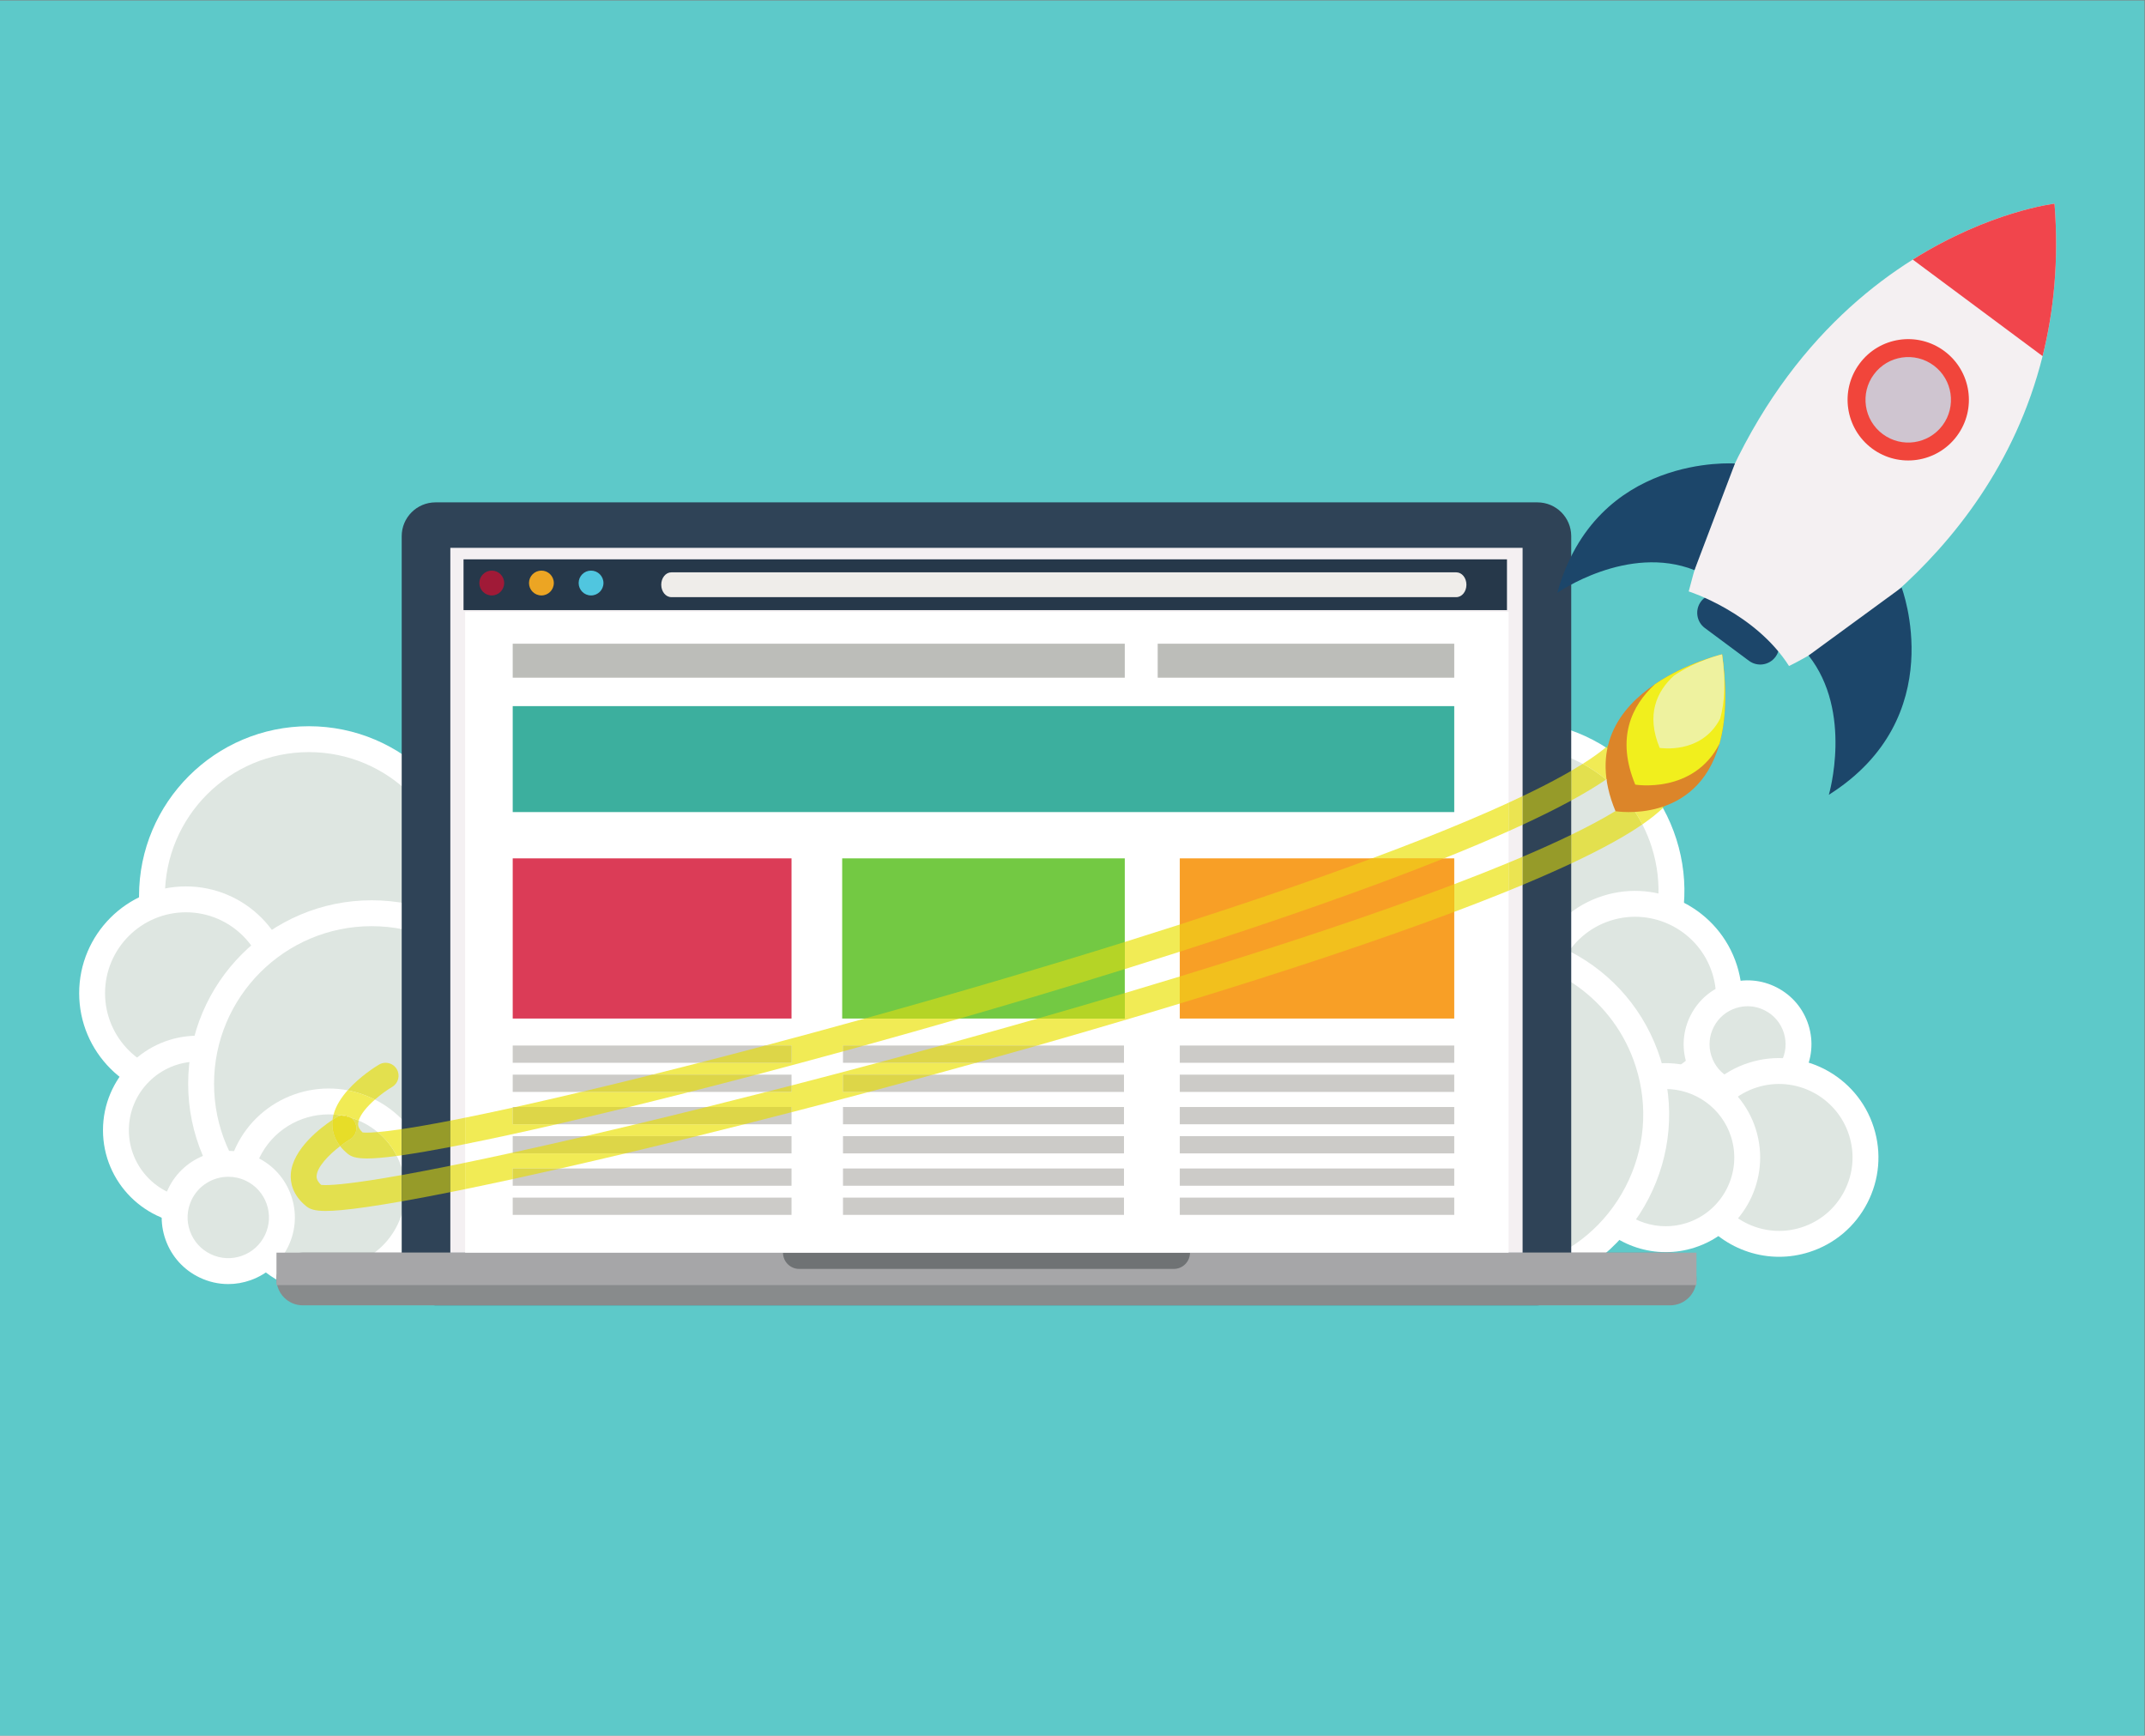 <?xml version="1.0" encoding="UTF-8" standalone="no"?>
<!-- Created with Inkscape (http://www.inkscape.org/) -->

<svg
   version="1.1"
   id="svg2"
   width="6666.667"
   height="5393.413"
   viewBox="0 0 6666.667 5393.413"
   sodipodi:docname="vecteezy_success-website-with-rocket_670947.eps"
   xmlns:inkscape="http://www.inkscape.org/namespaces/inkscape"
   xmlns:sodipodi="http://sodipodi.sourceforge.net/DTD/sodipodi-0.dtd"
   xmlns="http://www.w3.org/2000/svg"
   xmlns:svg="http://www.w3.org/2000/svg">
  <rect x="0" y="0" width="6666.667" height="5393.413" fill="#808080" stroke="none"/>
  <defs
     id="defs6" />
  <sodipodi:namedview
     id="namedview4"
     pagecolor="#ffffff"
     bordercolor="#000000"
     borderopacity="0.25"
     inkscape:showpageshadow="2"
     inkscape:pageopacity="0.0"
     inkscape:pagecheckerboard="0"
     inkscape:deskcolor="#d1d1d1" />
  <g
     id="g8"
     inkscape:groupmode="layer"
     inkscape:label="ink_ext_XXXXXX"
     transform="matrix(1.333,0,0,-1.333,0,5393.413)">
    <g
       id="g10"
       transform="scale(0.1)">
      <path
         d="M 0,0 H 50000 V 40450.6 H 0 Z"
         style="fill:#5dc9c9;fill-opacity:1;fill-rule:nonzero;stroke:none"
         id="path12" />
      <path
         d="m 10860.7,19570.4 c 0,-2020.4 -1638.44,-3658.8 -3658.74,-3658.8 -2020.33,0 -3658.74,1638.4 -3658.74,3658.8 0,2020.2 1638.41,3658.7 3658.74,3658.7 2020.3,0 3658.74,-1638.5 3658.74,-3658.7"
         style="fill:#dee6e1;fill-opacity:1;fill-rule:nonzero;stroke:none"
         id="path14" />
      <path
         d="m 7201.96,22927.3 c -1851.05,0 -3356.98,-1505.9 -3356.98,-3356.9 0,-1851.1 1505.93,-3357.1 3356.98,-3357.1 1851.03,0 3356.94,1506 3356.94,3357.1 0,1851 -1505.91,3356.9 -3356.94,3356.9 z m 0,-7317.5 c -2183.82,0 -3960.48,1776.7 -3960.48,3960.6 0,2183.8 1776.66,3960.4 3960.48,3960.4 2183.8,0 3960.44,-1776.6 3960.44,-3960.4 0,-2183.9 -1776.64,-3960.6 -3960.44,-3960.6"
         style="fill:#ffffff;fill-opacity:1;fill-rule:nonzero;stroke:none"
         id="path16" />
      <path
         d="m 6523,17307.2 c 0,-1208.2 -979.5,-2187.7 -2187.68,-2187.7 -1208.18,0 -2187.69,979.5 -2187.69,2187.7 0,1208.2 979.51,2187.7 2187.69,2187.7 1208.18,0 2187.68,-979.5 2187.68,-2187.7"
         style="fill:#dee6e1;fill-opacity:1;fill-rule:nonzero;stroke:none"
         id="path18" />
      <path
         d="m 4335.32,19193.1 c -1039.91,0 -1885.94,-846 -1885.94,-1885.9 0,-1039.9 846.03,-1885.9 1885.94,-1885.9 1039.9,0 1885.93,846 1885.93,1885.9 0,1039.9 -846.03,1885.9 -1885.93,1885.9 z m 0,-4375.3 c -1372.68,0 -2489.44,1116.7 -2489.44,2489.4 0,1372.7 1116.76,2489.4 2489.44,2489.4 1372.68,0 2489.43,-1116.7 2489.43,-2489.4 0,-1372.7 -1116.75,-2489.4 -2489.43,-2489.4"
         style="fill:#ffffff;fill-opacity:1;fill-rule:nonzero;stroke:none"
         id="path20" />
      <path
         d="m 6505.34,14112.9 c 0,-1049.7 -851.05,-1901.3 -1901.28,-1901.3 -1050.22,0 -1901.26,851.6 -1901.26,1901.3 0,1050.2 851.04,1901.3 1901.26,1901.3 1050.23,0 1901.28,-851.1 1901.28,-1901.3"
         style="fill:#dee6e1;fill-opacity:1;fill-rule:nonzero;stroke:none"
         id="path22" />
      <path
         d="m 4604.06,15712.4 c -881.97,0 -1599.51,-717.5 -1599.51,-1599.5 0,-882 717.54,-1599.5 1599.51,-1599.5 881.98,0 1599.53,717.5 1599.53,1599.5 0,882 -717.55,1599.5 -1599.53,1599.5 z m 0,-3802.5 c -1214.75,0 -2203.01,988.3 -2203.01,2203 0,1214.8 988.26,2203 2203.01,2203 1214.76,0 2203.03,-988.2 2203.03,-2203 0,-1214.7 -988.27,-2203 -2203.03,-2203"
         style="fill:#ffffff;fill-opacity:1;fill-rule:nonzero;stroke:none"
         id="path24" />
      <path
         d="m 12640.5,15195.5 c 0,-2194.7 -1779.8,-3975.7 -3975.77,-3975.7 -2194.77,0 -3975.81,1781 -3975.81,3975.7 0,2196 1781.04,3975.8 3975.81,3975.8 2195.97,0 3975.77,-1779.8 3975.77,-3975.8"
         style="fill:#dee6e1;fill-opacity:1;fill-rule:nonzero;stroke:none"
         id="path26" />
      <path
         d="m 8664.73,18869.6 c -2025.88,0 -3674.05,-1648.2 -3674.05,-3674.1 0,-2025.8 1648.17,-3674 3674.05,-3674 2025.87,0 3674.07,1648.2 3674.07,3674 0,2025.9 -1648.2,3674.1 -3674.07,3674.1 m 0,-7951.6 c -2358.65,0 -4277.55,1918.9 -4277.55,4277.5 0,2358.7 1918.9,4277.6 4277.55,4277.6 1142.66,0 2216.87,-444.9 3024.77,-1252.8 807.9,-807.9 1252.8,-1882.1 1252.8,-3024.8 0,-2358.6 -1918.9,-4277.5 -4277.57,-4277.5"
         style="fill:#ffffff;fill-opacity:1;fill-rule:nonzero;stroke:none"
         id="path28" />
      <path
         d="M 9547.58,11792.6 C 9051.35,10750 7803.08,10308 6759.93,10804.8 c -1041.99,496.9 -1484,1745.1 -987.78,2787.1 497.44,1043.2 1745.68,1485.2 2787.67,988.3 1043.16,-496.8 1485.18,-1745 987.76,-2787.6"
         style="fill:#dee6e1;fill-opacity:1;fill-rule:nonzero;stroke:none"
         id="path30" />
      <path
         d="m 7663.09,14481.8 c -668.97,0 -1311.84,-376.6 -1618.55,-1019.8 -424.1,-890.5 -44.94,-1960.4 845.27,-2384.8 431.71,-205.6 917.71,-230.9 1368.28,-71.3 450.53,159.6 811.73,485 1017.03,916.4 l 0.12,0.2 c 205.87,431.5 231.35,917.3 71.75,1367.8 -159.62,450.6 -485.26,811.9 -916.92,1017.5 -247.66,118.1 -509.3,174 -766.98,174 m -4.56,-4183.4 c -351.56,0 -701.53,78.3 -1028.35,234 -1190.55,567.7 -1697.63,1998.3 -1130.45,3189.2 568.14,1191.5 1999.13,1698.8 3189.97,1131 577.17,-274.9 1012.66,-758.2 1226.15,-1360.8 213.45,-602.5 179.35,-1252.1 -95.93,-1829.1 -274.67,-577 -757.75,-1012.2 -1360.31,-1225.7 -261.36,-92.6 -531.71,-138.6 -801.08,-138.6"
         style="fill:#ffffff;fill-opacity:1;fill-rule:nonzero;stroke:none"
         id="path32" />
      <path
         d="m 6451.1,11541 c -297.03,-623.6 -1043.15,-887.6 -1665.51,-590.6 -623.55,297 -888.76,1043.2 -591.72,1666.7 297.03,623 1043.15,887.6 1666.7,590.6 623.55,-297.1 887.57,-1043.8 590.53,-1666.7"
         style="fill:#dee6e1;fill-opacity:1;fill-rule:nonzero;stroke:none"
         id="path34" />
      <path
         d="m 5324.09,13027.4 c -354.63,0 -695.39,-199.5 -857.84,-540.2 -108.92,-228.6 -122.21,-486.1 -37.39,-724.9 84.83,-238.8 257.6,-430.5 486.5,-539.5 228.48,-109 485.6,-122.5 724.19,-37.9 238.71,84.6 430.18,257.1 539.12,485.8 l 0.06,0.1 c 109.01,228.6 122.46,486.1 37.88,725 -84.6,238.9 -257.13,430.5 -485.81,539.4 -131.35,62.6 -270.07,92.2 -406.71,92.2 z m -2.08,-2501.3 c -227.88,0 -454.67,50.9 -666.39,152 -374.15,178.2 -656.71,491.6 -795.46,882.2 -138.81,390.8 -117.03,812.2 61.3,1186.6 368.25,772.3 1296.34,1101.2 2068.88,733.2 374.33,-178.4 656.72,-491.9 795.16,-882.9 138.38,-390.8 116.34,-812 -62.03,-1186.1 -178.31,-374.3 -491.67,-656.6 -882.34,-795.1 -169.42,-60 -344.59,-89.9 -519.12,-89.9"
         style="fill:#ffffff;fill-opacity:1;fill-rule:nonzero;stroke:none"
         id="path36" />
      <path
         d="m 31824.1,18591.4 c 611.7,-1925.4 2669.8,-2991 4594.6,-2379.8 1926,611.8 2991.6,2669.2 2379.8,4594.6 -611.8,1926 -2668.6,2991.6 -4594.6,2379.8 -1926,-611.7 -2991.6,-2669.2 -2379.8,-4594.6"
         style="fill:#dee6e1;fill-opacity:1;fill-rule:nonzero;stroke:none"
         id="path38" />
      <path
         d="m 35309.2,23056.2 c -335.9,0 -677.1,-50.8 -1013.9,-157.8 -854.7,-271.4 -1552.6,-859.5 -1965,-1655.8 -412.5,-796.3 -490.1,-1705.4 -218.7,-2559.8 453.6,-1427.5 1778.5,-2341.2 3202.1,-2341.3 335.8,0 677,50.8 1013.7,157.7 854.6,271.5 1552.5,859.5 1964.9,1655.9 412.5,796.3 490.1,1705.3 218.6,2559.7 -453.4,1427.6 -1778.2,2341.4 -3201.7,2341.4 m 4.9,-7318.2 c -1679.7,-0.1 -3242.5,1077.9 -3777.6,2762 -320.3,1008.1 -228.7,2080.7 257.9,3020.1 486.6,939.5 1309.9,1633.3 2318.2,1953.5 1008.3,320.3 2080.9,228.7 3020.2,-257.9 939.3,-486.5 1633,-1309.8 1953.3,-2318.1 320.3,-1008.1 228.7,-2080.6 -257.9,-3020.1 -486.6,-939.5 -1309.9,-1633.2 -2318.2,-1953.5 -397.1,-126.1 -799.8,-186 -1195.9,-186"
         style="fill:#ffffff;fill-opacity:1;fill-rule:nonzero;stroke:none"
         id="path40" />
      <path
         d="m 36040.3,16540.5 c 365.4,-1151.6 1596,-1788.8 2747.6,-1422.7 1151.6,365.3 1788.1,1595.9 1422.7,2746.9 -366.6,1151.6 -1596,1788.7 -2747.6,1423.3 -1151.6,-366 -1788.1,-1595.9 -1422.7,-2747.5"
         style="fill:#dee6e1;fill-opacity:1;fill-rule:nonzero;stroke:none"
         id="path42" />
      <path
         d="m 36327.9,16631.7 c 152.4,-480.1 482.7,-872.1 930.1,-1103.7 447.5,-231.7 958.3,-275.3 1438.5,-122.7 480.2,152.4 872,482.6 1103.7,930.1 231.6,447.3 275.2,958 122.8,1438 -315.4,990.9 -1378.1,1541.3 -2368.7,1227 -990.7,-314.8 -1540.9,-1377.4 -1226.4,-2368.7 z M 38122.5,14712 c -393,0 -782.9,94.1 -1142,280 -590.6,305.9 -1026.7,823.4 -1227.8,1457.2 v 0 c -415.1,1308.3 311.2,2710.8 1618.9,3126.4 1307.8,414.9 2710.2,-311.5 3126.6,-1619.3 201.2,-633.8 143.6,-1307.9 -162.1,-1898.4 -305.8,-590.7 -823.2,-1026.7 -1456.9,-1227.8 -248.5,-78.9 -503.2,-118.1 -756.7,-118.1"
         style="fill:#ffffff;fill-opacity:1;fill-rule:nonzero;stroke:none"
         id="path44" />
      <path
         d="m 39614.2,15756 c 198,-625.3 866.3,-971.2 1491.1,-772.6 625.9,198.6 971.2,866.9 773.2,1492.2 -198,624.7 -866.4,971.3 -1492.3,772.7 -624.7,-198.6 -971.2,-867 -772,-1492.3"
         style="fill:#dee6e1;fill-opacity:1;fill-rule:nonzero;stroke:none"
         id="path46" />
      <path
         d="m 40746.9,17002.7 c -90.3,0 -180.9,-14 -269.4,-42 -225.3,-71.7 -409.4,-227 -518.3,-437.3 -108.9,-210.3 -129.3,-450.3 -57.5,-675.8 l 0.2,-0.5 c 71.3,-225.4 226.3,-409.5 436.4,-518.3 210.2,-109 450.1,-129.5 675.5,-57.9 465.9,147.9 724.7,647.4 577,1113.6 -71.4,225.3 -226.5,409.4 -436.8,518.3 -128,66.3 -267,99.9 -407.1,99.9 z m -2.7,-2377.6 c -235.2,0 -468.6,56.4 -683.6,167.8 -353.2,183.1 -613.8,492.6 -733.9,871.5 -120.8,379.2 -86.5,782.8 96.6,1136.5 183,353.4 492.5,614.4 871.5,735 379.7,120.4 783.3,85.9 1136.8,-97.3 353.5,-183.1 614.4,-492.7 734.5,-871.8 248.1,-783.3 -186.9,-1622.7 -969.6,-1871 -148.5,-47.3 -300.8,-70.7 -452.3,-70.7"
         style="fill:#ffffff;fill-opacity:1;fill-rule:nonzero;stroke:none"
         id="path48" />
      <path
         d="m 39560,12868.8 c 337.1,-1060.3 1469.8,-1647.3 2530.6,-1310.2 1059.7,336.5 1646.7,1469.9 1309.6,2529.5 -337.1,1060.9 -1469.8,1646.7 -2529.5,1310.2 C 39809.9,15061.7 39224,13929 39560,12868.8"
         style="fill:#dee6e1;fill-opacity:1;fill-rule:nonzero;stroke:none"
         id="path50" />
      <path
         d="m 39847.6,12959.9 c 286.4,-900.1 1251.6,-1399.7 2151.7,-1113.7 435.7,138.4 791.5,438.4 1002,844.7 210.4,406.4 249.9,870.1 111.3,1305.8 -286,900.1 -1250.8,1399.8 -2150.6,1114 -899.8,-285.5 -1399.7,-1250.3 -1114.4,-2150.8 z M 41482,11162 c -982.3,0 -1896.4,630.4 -2209.6,1615.3 l -0.1,0.3 c -385.8,1217.6 290.3,2522.3 1507.2,2908.3 1216.8,386.4 2521.5,-289.3 2908.3,-1506.4 187.4,-589.2 134,-1216.4 -150.6,-1766 -284.6,-549.6 -765.8,-955.3 -1355.2,-1142.5 -232.4,-73.8 -468.2,-109 -700,-109"
         style="fill:#ffffff;fill-opacity:1;fill-rule:nonzero;stroke:none"
         id="path52" />
      <path
         d="m 37024.6,12898.2 c 318.2,-1000.7 1386.1,-1554.7 2388,-1236.4 999.6,317.6 1553.5,1386.7 1236.5,2387.4 -318.3,1000.8 -1387.4,1554.2 -2388.1,1236.5 -1000.7,-318.2 -1554.7,-1386.7 -1236.4,-2387.5"
         style="fill:#dee6e1;fill-opacity:1;fill-rule:nonzero;stroke:none"
         id="path54" />
      <path
         d="m 38835.3,15073.2 c -160,0 -322.6,-24.2 -483,-75.1 -840.6,-267.4 -1307.3,-1168.3 -1040.2,-2008.4 216.3,-680.2 847.7,-1115.5 1526,-1115.5 160.1,-0.1 322.7,24.2 483.2,75.1 839.8,267 1306.5,1168.1 1040.1,2008.8 -216.2,679.8 -847.6,1115.1 -1526.1,1115.1 z m 3.2,-3802.6 c -934.3,-0.1 -1803.6,599.5 -2101.5,1536.2 -368,1157.2 274.6,2398.2 1432.5,2766.5 1157.9,367.5 2399.1,-275.2 2767.1,-1432.6 366.9,-1158 -275.8,-2398.9 -1432.6,-2766.5 -220.9,-70.2 -445.1,-103.6 -665.5,-103.6"
         style="fill:#ffffff;fill-opacity:1;fill-rule:nonzero;stroke:none"
         id="path56" />
      <path
         d="m 30849.3,13279.6 c 663.6,-2091.7 2899.6,-3250.4 4993,-2585.6 2091,664.3 3249.7,2900.8 2585,4992.5 -664.9,2092.8 -2900.9,3250.3 -4993.1,2586.1 -2092.2,-664.8 -3249.7,-2900.2 -2584.9,-4993"
         style="fill:#dee6e1;fill-opacity:1;fill-rule:nonzero;stroke:none"
         id="path58" />
      <path
         d="m 34634.9,18157.5 c -367.5,0 -740.9,-55.5 -1109.4,-172.5 -1930.4,-613.4 -3002,-2683.3 -2388.6,-4614.1 v -0.1 c 296.6,-934.9 939.9,-1698.3 1811.5,-2149.7 871.8,-451.5 1867.1,-536.6 2802.6,-239.5 934.5,296.9 1697.8,940.4 2149.3,1812.1 451.4,871.8 536.4,1866.7 239.4,2801.4 -496.3,1562.3 -1946.5,2562.4 -3504.8,2562.4 z m -1,-7953.8 c -675.6,-0.1 -1345.9,161.8 -1963.1,481.5 -1014.7,525.5 -1763.7,1414.5 -2109.1,2503 -345.9,1088.9 -247.1,2247.5 278.2,3262.1 525.3,1014.6 1414.2,1763.9 2502.9,2109.9 1088.8,345.6 2247.3,246.6 3261.9,-278.9 1014.8,-525.5 1764.2,-1414.6 2110.1,-2503.5 345.9,-1088.3 247,-2246.6 -278.6,-3261.6 -525.6,-1014.8 -1414.3,-1764.1 -2502.5,-2109.8 -426.8,-135.5 -864.4,-202.7 -1299.8,-202.7"
         style="fill:#ffffff;fill-opacity:1;fill-rule:nonzero;stroke:none"
         id="path60" />
      <path
         d="m 36634.4,10820.2 c 0,-436.2 -352.5,-789.8 -789.7,-789.8 H 10155.8 c -436.13,0 -789.75,353.6 -789.75,789.8 V 27961 c 0,435.5 353.62,788.5 789.75,788.5 h 25688.9 c 437.2,0 789.7,-353 789.7,-788.5 V 10820.2"
         style="fill:#2f4357;fill-opacity:1;fill-rule:nonzero;stroke:none"
         id="path62" />
      <path
         d="m 39555.2,10644.5 c 0,-339.4 -274.6,-614.1 -614.1,-614.1 H 7059.32 c -338.29,0 -612.93,274.7 -612.93,614.1 0,338.3 274.64,614.2 612.93,614.2 H 38941.1 c 339.5,0 614.1,-275.9 614.1,-614.2"
         style="fill:#888b8c;fill-opacity:1;fill-rule:nonzero;stroke:none"
         id="path64" />
      <path
         d="M 39555.2,10501.9 H 6446.39 v 756.8 H 39555.2 v -756.8"
         style="fill:#a6a6a8;fill-opacity:1;fill-rule:nonzero;stroke:none"
         id="path66" />
      <path
         d="m 27745.7,11258.7 c 0,-209.9 -168.5,-379 -377.2,-379 h -8735.4 c -207.5,0 -377.2,169.1 -377.2,379 h 9489.8"
         style="fill:#6f7274;fill-opacity:1;fill-rule:nonzero;stroke:none"
         id="path68" />
      <path
         d="M 10500,11258.7 H 35500.5 V 27689.3 H 10500 Z"
         style="fill:#f4f0f2;fill-opacity:1;fill-rule:nonzero;stroke:none"
         id="path70" />
      <path
         d="M 10845.3,11258.7 H 35174 V 26200 H 10845.3 Z"
         style="fill:#ffffff;fill-opacity:1;fill-rule:nonzero;stroke:none"
         id="path72" />
      <path
         d="M 35136.3,26237.7 H 10807.6 v 1183.4 h 24328.7 v -1183.4"
         style="fill:#26384a;fill-opacity:1;fill-rule:nonzero;stroke:none"
         id="path74" />
      <path
         d="m 11755.3,26869.5 c 0,-160.3 -129.6,-290 -288.8,-290 -160.3,0 -289.9,129.7 -289.9,290 0,159.1 129.6,288.8 289.9,288.8 159.2,0 288.8,-129.7 288.8,-288.8"
         style="fill:#a01a37;fill-opacity:1;fill-rule:nonzero;stroke:none"
         id="path76" />
      <path
         d="m 12912.8,26869.5 c 0,-160.3 -129.6,-290 -288.8,-290 -161.5,0 -289.9,129.7 -289.9,290 0,159.1 128.4,288.8 289.9,288.8 159.2,0 288.8,-129.7 288.8,-288.8"
         style="fill:#eca523;fill-opacity:1;fill-rule:nonzero;stroke:none"
         id="path78" />
      <path
         d="m 14070.3,26869.5 c 0,-160.3 -129.7,-290 -290,-290 -160.3,0 -288.7,129.7 -288.7,290 0,159.1 128.4,288.8 288.7,288.8 160.3,0 290,-129.7 290,-288.8"
         style="fill:#50c6df;fill-opacity:1;fill-rule:nonzero;stroke:none"
         id="path80" />
      <path
         d="m 34190.9,26829.4 c 0,-160.3 -104.9,-289.3 -235.7,-289.3 H 15652.1 c -129.6,0 -234.5,129 -234.5,289.3 0,160.3 104.9,288.8 234.5,288.8 h 18303.1 c 130.8,0 235.7,-128.5 235.7,-288.8"
         style="fill:#efedea;fill-opacity:1;fill-rule:nonzero;stroke:none"
         id="path82" />
      <path
         d="m 18455.1,16716.1 h -6500.6 v 3734.1 h 6500.6 v -3734.1"
         style="fill:#db3c57;fill-opacity:1;fill-rule:nonzero;stroke:none"
         id="path84" />
      <path
         d="m 19636.2,16716.1 h 6589 v 3734.1 h -6589 z"
         style="fill:#73c943;fill-opacity:1;fill-rule:nonzero;stroke:none"
         id="path86" />
      <path
         d="m 27507.6,16716.1 h 6399.2 v 3734.1 h -6399.2 z"
         style="fill:#f89f26;fill-opacity:1;fill-rule:nonzero;stroke:none"
         id="path88" />
      <path
         d="m 11954.5,15684.7 h 6500.6 v 402.5 h -6500.6 z"
         style="fill:#cccbc8;fill-opacity:1;fill-rule:nonzero;stroke:none"
         id="path90" />
      <path
         d="m 11954.5,15005.8 h 6500.6 v 402.5 h -6500.6 z"
         style="fill:#cccbc8;fill-opacity:1;fill-rule:nonzero;stroke:none"
         id="path92" />
      <path
         d="m 11954.5,14251.4 h 6500.6 v 402.5 h -6500.6 z"
         style="fill:#cccbc8;fill-opacity:1;fill-rule:nonzero;stroke:none"
         id="path94" />
      <path
         d="m 11954.5,13572.4 h 6500.6 v 402.598 h -6500.6 z"
         style="fill:#cccbc8;fill-opacity:1;fill-rule:nonzero;stroke:none"
         id="path96" />
      <path
         d="m 11954.5,12818.1 h 6500.6 v 402.5 h -6500.6 z"
         style="fill:#cccbc8;fill-opacity:1;fill-rule:nonzero;stroke:none"
         id="path98" />
      <path
         d="m 18455.1,12139.1 h -6500.6 v 402.6 h 6500.6 v -402.6"
         style="fill:#cccbc8;fill-opacity:1;fill-rule:nonzero;stroke:none"
         id="path100" />
      <path
         d="m 19655,15684.7 h 6551.4 v 402.5 H 19655 Z"
         style="fill:#cccbc8;fill-opacity:1;fill-rule:nonzero;stroke:none"
         id="path102" />
      <path
         d="m 19655,15005.8 h 6551.4 v 402.5 H 19655 Z"
         style="fill:#cccbc8;fill-opacity:1;fill-rule:nonzero;stroke:none"
         id="path104" />
      <path
         d="M 26206.4,14251.4 H 19655 v 402.5 h 6551.4 v -402.5"
         style="fill:#cccbc8;fill-opacity:1;fill-rule:nonzero;stroke:none"
         id="path106" />
      <path
         d="M 26206.4,13572.4 H 19655 v 402.6 h 6551.4 v -402.6"
         style="fill:#cccbc8;fill-opacity:1;fill-rule:nonzero;stroke:none"
         id="path108" />
      <path
         d="M 26206.4,12818.1 H 19655 v 402.5 h 6551.4 v -402.5"
         style="fill:#cccbc8;fill-opacity:1;fill-rule:nonzero;stroke:none"
         id="path110" />
      <path
         d="M 26206.4,12139.1 H 19655 v 402.6 h 6551.4 v -402.6"
         style="fill:#cccbc8;fill-opacity:1;fill-rule:nonzero;stroke:none"
         id="path112" />
      <path
         d="m 33906.8,15684.7 h -6399.2 v 402.5 h 6399.2 v -402.5"
         style="fill:#cccbc8;fill-opacity:1;fill-rule:nonzero;stroke:none"
         id="path114" />
      <path
         d="m 33906.8,15005.8 h -6399.2 v 402.5 h 6399.2 v -402.5"
         style="fill:#cccbc8;fill-opacity:1;fill-rule:nonzero;stroke:none"
         id="path116" />
      <path
         d="m 33906.8,14251.4 h -6399.2 v 402.5 h 6399.2 v -402.5"
         style="fill:#cccbc8;fill-opacity:1;fill-rule:nonzero;stroke:none"
         id="path118" />
      <path
         d="m 33906.8,13572.4 h -6399.2 v 402.6 h 6399.2 v -402.6"
         style="fill:#cccbc8;fill-opacity:1;fill-rule:nonzero;stroke:none"
         id="path120" />
      <path
         d="m 33906.8,12818.1 h -6399.2 v 402.5 h 6399.2 v -402.5"
         style="fill:#cccbc8;fill-opacity:1;fill-rule:nonzero;stroke:none"
         id="path122" />
      <path
         d="m 33906.8,12139.1 h -6399.2 v 402.6 h 6399.2 v -402.6"
         style="fill:#cccbc8;fill-opacity:1;fill-rule:nonzero;stroke:none"
         id="path124" />
      <path
         d="M 33906.8,21529.4 H 11954.5 v 2470 h 21952.3 v -2470"
         style="fill:#3caf9e;fill-opacity:1;fill-rule:nonzero;stroke:none"
         id="path126" />
      <path
         d="M 26225.2,24662.4 H 11954.5 v 792.1 h 14270.7 v -792.1"
         style="fill:#bcbdb9;fill-opacity:1;fill-rule:nonzero;stroke:none"
         id="path128" />
      <path
         d="m 33906.8,24662.4 h -6914.3 v 792.1 h 6914.3 v -792.1"
         style="fill:#bcbdb9;fill-opacity:1;fill-rule:nonzero;stroke:none"
         id="path130" />
      <path
         d="m 8741.82,14827 c -17.24,8.8 -34.61,17.3 -52.12,25.6 -189.99,90.6 -386.1,153.8 -583.84,191.3 292.18,330.9 666.54,560.1 731.43,598.6 48.27,28.6 101.3,42.3 153.64,42.3 103.05,0 203.45,-52.9 259.83,-147.9 84.94,-143.2 37.78,-328.2 -105.31,-413.3 -124.74,-74.4 -270.89,-179.6 -403.63,-296.6"
         style="fill:#e3e04e;fill-opacity:1;fill-rule:nonzero;stroke:none"
         id="path132" />
      <path
         d="m 8557.23,13454.2 c -278.15,0 -377.64,50.4 -452.52,111.6 -70.39,57.6 -127.72,116.6 -174.18,175.6 80.26,61.4 160.25,116.1 232.91,159.9 142.89,85.7 189.23,271.1 103.49,414 -21.03,35 -48.04,64.3 -78.95,87.2 59.03,-18.3 117.63,-39.8 175.55,-64.6 -6.7,-22.7 -10.99,-44.9 -12.58,-66.3 -2.23,-30.2 -7.86,-106.4 103.45,-210.4 19.34,-2.4 50.25,-4.7 98.15,-4.7 56.83,0 137.67,3.2 251.66,13 184.8,-152.9 336.5,-341.5 446.91,-556.8 -311.33,-41.6 -532.62,-58.5 -693.89,-58.5 m -804.29,901 c 5.06,41.5 13.21,82.5 24.07,123 59.86,-3.9 119.79,-10.8 179.57,-20.8 -35.64,-6.1 -70.77,-18.9 -103.65,-38.6 -16.09,-9.7 -51.48,-31.3 -99.99,-63.6"
         style="fill:#e3e04e;fill-opacity:1;fill-rule:nonzero;stroke:none"
         id="path134" />
      <path
         d="m 9251.12,13512.7 c -110.41,215.3 -262.11,403.9 -446.91,556.8 135.35,11.7 317.55,32.7 561.84,68.9 v -609.8 c -39.61,-5.6 -77.91,-10.9 -114.93,-15.9 m -887.59,825.2 c -57.92,24.8 -116.52,46.3 -175.55,64.6 -52.27,38.7 -115.66,59.3 -180.08,59.3 -17.1,0 -34.27,-1.4 -51.32,-4.4 -59.78,10 -119.71,16.9 -179.57,20.8 55.48,206.8 181.72,399.1 328.85,565.7 197.74,-37.5 393.85,-100.7 583.84,-191.3 17.51,-8.3 34.88,-16.8 52.12,-25.6 -178.77,-157.4 -333.21,-336.1 -378.29,-489.1"
         style="fill:#f1eb55;fill-opacity:1;fill-rule:nonzero;stroke:none"
         id="path136" />
      <path
         d="m 9366.05,13528.6 v 609.8 c 285.12,42.2 654.95,105.1 1133.95,197.9 v -613.8 c -205.3,-39.2 -397.5,-74.3 -575.41,-105 -210.81,-36.3 -395.84,-65.6 -558.54,-88.9"
         style="fill:#969b29;fill-opacity:1;fill-rule:nonzero;stroke:none"
         id="path138" />
      <path
         d="m 10500,13722.5 v 613.8 c 109.3,21.2 224.4,44 345.3,68.4 v -614.8 c -118.8,-23.6 -234,-46.1 -345.3,-67.4"
         style="fill:#ebe451;fill-opacity:1;fill-rule:nonzero;stroke:none"
         id="path140" />
      <path
         d="m 10845.3,13789.9 v 614.8 c 324.9,65.5 692.6,143 1109.2,234.8 v -388.1 h 1022.3 c -794.5,-182.7 -1512.9,-338.2 -2131.5,-461.5 m 3825.8,864 h -2651 c 435,96.1 922.4,207.5 1467.8,336.3 21.9,5.1 44,10.4 66,15.6 h 2528.3 c -480.5,-122.1 -951.4,-239.5 -1411.1,-351.9"
         style="fill:#f1eb55;fill-opacity:1;fill-rule:nonzero;stroke:none"
         id="path142" />
      <path
         d="m 37935.6,22667.3 c -153.6,135.3 -318.6,259.4 -493.8,370.7 266.1,223.1 342.6,364.6 364.1,432.8 40.6,128.7 159.5,211 287.7,211 30.1,0 60.7,-4.6 90.9,-14.1 158.9,-50.2 247.1,-219.7 196.9,-378.6 -51.1,-161.6 -162,-363.1 -445.8,-621.8"
         style="fill:#9ed851;fill-opacity:1;fill-rule:nonzero;stroke:none"
         id="path144" />
      <path
         d="m 36634.4,21798.7 v 692.4 c 97.1,56.5 186.1,110.5 267.9,162 192.4,-103.6 374.9,-225.9 544.3,-365.2 -216.9,-147.9 -483.8,-310.3 -812.2,-489.2"
         style="fill:#e3e04e;fill-opacity:1;fill-rule:nonzero;stroke:none"
         id="path146" />
      <path
         d="m 37446.6,22287.9 c -169.4,139.3 -351.9,261.6 -544.3,365.2 235.2,148.3 409.9,276.3 539.5,384.9 175.2,-111.3 340.2,-235.4 493.8,-370.7 -125.7,-114.7 -285.4,-240.6 -489,-379.4"
         style="fill:#f1eb55;fill-opacity:1;fill-rule:nonzero;stroke:none"
         id="path148" />
      <path
         d="m 35500.5,21233.6 v 666.9 c 367.5,175.2 694.1,342.6 978.2,501.8 54.1,30.3 105.9,59.9 155.7,88.8 v -692.4 c -317,-172.6 -691.2,-360.3 -1133.9,-565.1"
         style="fill:#969b29;fill-opacity:1;fill-rule:nonzero;stroke:none"
         id="path150" />
      <path
         d="m 35174,21085 v 662.9 c 112.2,51.5 221,102.4 326.5,152.6 v -666.9 c -104.8,-48.5 -213.9,-98.2 -326.5,-148.6"
         style="fill:#ebe451;fill-opacity:1;fill-rule:nonzero;stroke:none"
         id="path152" />
      <path
         d="m 17638,15408.3 h -2429.6 c 358.2,89.3 722.7,181.5 1092.6,276.4 h 2154.1 v 402.5 h -611.3 c 762.6,202.3 1538.1,412.9 2316.3,628.9 h 2216.6 c -739.7,-213.4 -1484,-423.8 -2225.1,-628.9 H 19655 v -136.8 c -679.1,-186.1 -1353.4,-367.4 -2017,-542.1 m 8587.2,2460.7 v 632.2 c 436.7,136.5 864.6,272.3 1282.4,407 v -633.8 c -418.2,-134.2 -845.8,-269.3 -1282.4,-405.4 m 7443.9,2581.2 H 31990 c 419.5,156 819.1,308.8 1197.5,458.1 746.9,294.6 1410.7,575.2 1986.5,839.6 V 21085 c -438.7,-196.4 -937.5,-407.5 -1504.9,-634.8"
         style="fill:#f1eb55;fill-opacity:1;fill-rule:nonzero;stroke:none"
         id="path154" />
      <path
         d="m 22376.7,16716.1 h -2216.6 c 1088.6,302.1 2182,614.9 3250.5,930.4 973.4,287.3 1913.4,572.8 2814.6,854.7 V 17869 c -699.8,-218 -1422.7,-438.2 -2165.4,-659.5 -555.7,-165.6 -1117.9,-330.4 -1683.1,-493.4"
         style="fill:#b5d426;fill-opacity:1;fill-rule:nonzero;stroke:none"
         id="path156" />
      <path
         d="m 27507.6,18274.4 v 633.8 c 1662.3,535.6 3169.6,1054 4482.4,1542 h 1679.1 c -26.2,-10.5 -52.5,-21 -79,-31.5 -1646.2,-656.1 -3711.8,-1383.7 -6082.5,-2144.3"
         style="fill:#f2c01d;fill-opacity:1;fill-rule:nonzero;stroke:none"
         id="path158" />
      <path
         d="M 18455.1,15684.7 H 16301 c 505.7,129.6 1021.3,264.2 1542.8,402.5 h 611.3 v -402.5"
         style="fill:#ddd648;fill-opacity:1;fill-rule:nonzero;stroke:none"
         id="path160" />
      <path
         d="m 16082.2,15005.8 h -2528.3 c 531.4,125.7 1084.7,260.4 1654.5,402.5 H 17638 c -526.6,-138.6 -1046.4,-273.1 -1555.8,-402.5"
         style="fill:#ddd648;fill-opacity:1;fill-rule:nonzero;stroke:none"
         id="path162" />
      <path
         d="m 12976.8,14251.4 h -1022.3 v 388.1 c 21.8,4.8 43.6,9.5 65.6,14.4 h 2651 c -380.3,-93 -752.9,-182.4 -1115.6,-267.8 -196.9,-46.4 -390,-91.3 -578.7,-134.7"
         style="fill:#ddd648;fill-opacity:1;fill-rule:nonzero;stroke:none"
         id="path164" />
      <path
         d="m 19655,15950.4 v 136.8 h 496.6 c -165.5,-45.8 -331.5,-91.5 -496.6,-136.8"
         style="fill:#ddd648;fill-opacity:1;fill-rule:nonzero;stroke:none"
         id="path166" />
      <path
         d="m 38773.1,21625.4 c -100.3,181 -214.1,353 -340.6,514.9 82.5,93.3 115.1,158.9 127.7,198.9 40.7,128.7 159.6,211 287.7,211 30.1,0 60.7,-4.5 91,-14.1 158.9,-50.2 247,-219.7 196.8,-378.6 -44.4,-140.7 -136.7,-314 -362.6,-532.1"
         style="fill:#9ed851;fill-opacity:1;fill-rule:nonzero;stroke:none"
         id="path168" />
      <path
         d="m 7593.7,12230.8 c -258.53,0 -371.55,42.8 -455.53,111.5 -321.76,263.3 -372.08,555.2 -357.62,753.7 42.51,584.1 705.84,1081.8 972.39,1259.2 -1.54,-12.6 -2.8,-25.3 -3.75,-38 -11.64,-154.5 16.01,-365.7 181.34,-575.8 -265.15,-202.9 -533.12,-480.3 -548.09,-689.5 -2.22,-30.7 -7.75,-108.2 104.67,-213.5 20.02,-2.5 52.18,-4.8 102.27,-4.8 196.45,0 669.65,35.2 1776.67,233.5 v -612.5 c -6.85,-1.2 -13.62,-2.4 -20.45,-3.6 -583.48,-102.6 -1050.45,-170.2 -1387.94,-200.8 -146.55,-13.2 -265.76,-19.4 -363.96,-19.4"
         style="fill:#e3e04e;fill-opacity:1;fill-rule:nonzero;stroke:none"
         id="path170" />
      <path
         d="m 36634.4,20331.6 v 668.1 c 190.3,92.3 367.4,182.2 531.1,269.5 346.1,184.7 606.8,344.5 803.3,481 121.8,-157.4 230.6,-327.2 324.1,-508.1 -368.9,-254 -897.6,-554.1 -1658.5,-910.5"
         style="fill:#e3e04e;fill-opacity:1;fill-rule:nonzero;stroke:none"
         id="path172" />
      <path
         d="m 38292.9,21242.1 c -93.5,180.9 -202.3,350.7 -324.1,508.1 233.7,162.4 376.5,291.6 463.7,390.1 126.5,-161.9 240.3,-333.9 340.6,-514.9 -118.9,-114.7 -274.7,-241.9 -480.2,-383.3"
         style="fill:#f1eb55;fill-opacity:1;fill-rule:nonzero;stroke:none"
         id="path174" />
      <path
         d="m 9366.05,12454.6 v 612.5 c 321.55,57.6 696.65,129 1133.95,217.2 v -615 c -413.9,-82.7 -793.34,-154.6 -1133.95,-214.7 m 26134.45,7377.6 v 654.9 c 418.3,178 796.8,349.1 1133.9,512.6 v -668.1 c -331.7,-155.4 -707.9,-321.7 -1133.9,-499.4"
         style="fill:#969b29;fill-opacity:1;fill-rule:nonzero;stroke:none"
         id="path176" />
      <path
         d="m 10500,12669.3 v 615 c 111.1,22.4 226,45.9 345.3,70.5 v -615.6 c -117.6,-24.1 -232.7,-47.4 -345.3,-69.9 m 24674,7028.4 v 652.4 c 111.4,46.1 220.2,91.8 326.5,137 v -654.9 c -105.8,-44.2 -214.4,-88.9 -326.5,-134.5"
         style="fill:#ebe451;fill-opacity:1;fill-rule:nonzero;stroke:none"
         id="path178" />
      <path
         d="m 10845.3,12739.2 v 615.6 c 335.8,69.4 704.3,147.8 1109.2,236.4 v -18.8 h 2625.6 c -240.4,-56.9 -479.2,-113 -715.4,-168 -272.6,-63.4 -539.4,-124.7 -799.7,-183.8 h -1110.5 v -246.9 c -389.7,-84.7 -760.2,-163 -1109.2,-234.5 m 5399.4,1235.8 h -2590.8 c 382.1,88.7 773.2,181 1171.3,276.4 h 2528 c -372.1,-93.8 -741.7,-186 -1108.5,-276.4 m 2210.4,557.2 v 121.7 h -1981.6 c 459.8,114.3 925.5,231.8 1395.4,351.9 h 586.2 v 150.6 c 665.5,171.9 1337.2,348.6 2008.4,528.3 h 2294.7 c -333.2,-92.7 -667.4,-184.8 -1002.5,-276.4 H 19655 v -402.5 h 608.2 c -604.2,-160.9 -1207.9,-319 -1808.1,-473.6 m 5732.1,1555 h -2239.3 c 459.5,126.3 917.1,253.5 1370.2,381.1 294,82.8 584.8,165.3 873,247.8 h 2034.1 v 593.4 c 436.2,129.9 863.9,258.9 1282.4,387 v -631 c -347.8,-106 -702.7,-212.9 -1064.5,-320.7 -735.8,-219.2 -1490.1,-439.1 -2255.9,-657.6 m 9719.6,3115.8 v 645.4 c 453.2,172.4 875.9,339.7 1267.2,501.7 v -652.4 c -63.3,-25.7 -127.7,-51.7 -193,-77.9 -339.2,-136.1 -697.5,-275.1 -1074.2,-416.8"
         style="fill:#f1eb55;fill-opacity:1;fill-rule:nonzero;stroke:none"
         id="path180" />
      <path
         d="m 26225.2,16716.1 h -2034.1 c 696.2,199.2 1375,397.2 2034.1,593.4 v -593.4"
         style="fill:#b5d426;fill-opacity:1;fill-rule:nonzero;stroke:none"
         id="path182" />
      <path
         d="m 27507.6,17065.5 v 631 c 2390.1,731.5 4482.8,1431.4 6173.6,2066.6 76.1,28.6 151.2,57 225.6,85.3 V 19203 c -1745,-656.6 -3888.7,-1372.6 -6399.2,-2137.5"
         style="fill:#f2c01d;fill-opacity:1;fill-rule:nonzero;stroke:none"
         id="path184" />
      <path
         d="m 18455.1,15005.8 h -586.2 c 194.8,49.7 390.2,100 586.2,150.6 v -150.6"
         style="fill:#ddd648;fill-opacity:1;fill-rule:nonzero;stroke:none"
         id="path186" />
      <path
         d="m 17353.2,14251.4 h -2528 c 537.7,128.8 1088.3,263.3 1648.3,402.5 h 1981.6 v -121.7 c -368.9,-95 -736.5,-188.7 -1101.9,-280.8"
         style="fill:#ddd648;fill-opacity:1;fill-rule:nonzero;stroke:none"
         id="path188" />
      <path
         d="m 14580.1,13572.4 h -2625.6 v 18.8 c 267.1,58.5 550.2,121.5 849.6,189.1 277.8,62.8 561.3,127.7 849.8,194.7 h 2590.8 c -563,-138.7 -1118.8,-273.2 -1664.6,-402.6"
         style="fill:#ddd648;fill-opacity:1;fill-rule:nonzero;stroke:none"
         id="path190" />
      <path
         d="m 11954.5,12973.7 v 246.9 H 13065 c -384.8,-87.3 -755.6,-169.7 -1110.5,-246.9"
         style="fill:#ddd648;fill-opacity:1;fill-rule:nonzero;stroke:none"
         id="path192" />
      <path
         d="m 22758.2,15684.7 h -2294.7 c 495.8,132.7 991.2,267 1484.4,402.5 h 2239.3 c -472.6,-134.8 -949.5,-269.1 -1429,-402.5"
         style="fill:#ddd648;fill-opacity:1;fill-rule:nonzero;stroke:none"
         id="path194" />
      <path
         d="M 20263.2,15005.8 H 19655 v 402.5 h 2100.7 c -496.4,-135.6 -994.8,-270.1 -1492.5,-402.5"
         style="fill:#ddd648;fill-opacity:1;fill-rule:nonzero;stroke:none"
         id="path196" />
      <path
         d="m 7930.53,13741.4 c -165.33,210.1 -192.98,421.3 -181.34,575.8 0.95,12.7 2.21,25.4 3.75,38 48.51,32.3 83.9,53.9 99.99,63.6 32.88,19.7 68.01,32.5 103.65,38.6 77.56,-13 154.84,-31.2 231.4,-54.9 30.91,-22.9 57.92,-52.2 78.95,-87.2 85.74,-142.9 39.4,-328.3 -103.49,-414 -72.66,-43.8 -152.65,-98.5 -232.91,-159.9"
         style="fill:#e7dd28;fill-opacity:1;fill-rule:nonzero;stroke:none"
         id="path198" />
      <path
         d="m 8187.98,14402.5 c -76.56,23.7 -153.84,41.9 -231.4,54.9 17.05,3 34.22,4.4 51.32,4.4 64.42,0 127.81,-20.6 180.08,-59.3"
         style="fill:#eddf2b;fill-opacity:1;fill-rule:nonzero;stroke:none"
         id="path200" />
      <path
         d="m 41396.4,25146.8 c -146.2,-195.6 -422,-236.3 -617.7,-90.7 l -1029,764.4 c -194.5,144.9 -235.7,421.3 -90.7,617 146.2,196.3 423.1,236.3 617.6,91.4 l 1029,-763.8 c 195.7,-146.2 235.8,-422.6 90.8,-618.3"
         style="fill:#1c466a;fill-opacity:1;fill-rule:nonzero;stroke:none"
         id="path202" />
      <path
         d="m 41712.3,24935.2 c -798,1250.1 -2338.6,1738.1 -2338.6,1738.1 1093.9,4271 3320.4,6539.5 5224.1,7735.8 1796.3,1128.7 3305.1,1303.7 3305.1,1303.7 102.5,-1317.2 -14.2,-2498.8 -278.2,-3554.4 -1264.8,-5069.7 -5912.4,-7223.2 -5912.4,-7223.2"
         style="fill:#f4f0f2;fill-opacity:1;fill-rule:nonzero;stroke:none"
         id="path204" />
      <path
         d="m 40451.1,29654.8 c 0,0 -3236.8,238.7 -4142,-3015.1 0,0 1638.4,1146.8 3199,530.4"
         style="fill:#1c466a;fill-opacity:1;fill-rule:nonzero;stroke:none"
         id="path206" />
      <path
         d="m 44337.3,26765.2 c 0,0 1158.7,-3029.3 -1696.2,-4832.7 0,0 568.1,1928.9 -472.7,3246.7"
         style="fill:#1c466a;fill-opacity:1;fill-rule:nonzero;stroke:none"
         id="path208" />
      <path
         d="m 47624.7,32158.4 -3026.9,2250.7 c 1796.3,1128.7 3305.1,1303.7 3305.1,1303.7 102.5,-1317.2 -14.2,-2498.8 -278.2,-3554.4"
         style="fill:#f1454c;fill-opacity:1;fill-rule:nonzero;stroke:none"
         id="path210" />
      <path
         d="m 45626.8,30296.6 c -465.6,-626.5 -1352,-757.3 -1979.1,-291.1 -625.9,466.8 -756.7,1352 -289.9,1979 465.6,627.1 1350.8,756.8 1977.8,290.6 627.1,-466.8 758,-1351.4 291.2,-1978.5"
         style="fill:#f1453b;fill-opacity:1;fill-rule:nonzero;stroke:none"
         id="path212" />
      <path
         d="m 37666.9,21550 c -614.1,1474.5 101.4,2408.1 921.8,2962.1 740.3,503.9 1564.1,693.7 1564.1,693.7 123.8,-891.7 81.4,-1573 -62.4,-2084.6 C 39560,21228.8 37666.9,21550 37666.9,21550"
         style="fill:#dc8529;fill-opacity:1;fill-rule:nonzero;stroke:none"
         id="path214" />
      <path
         d="m 45292,30545.3 c -328.8,-441.4 -952.4,-533.3 -1394.4,-204.5 -442,328.3 -533.9,951.8 -205,1393.9 327.6,441.4 952.3,534.5 1394.3,205.1 440.9,-328.3 532.8,-952.5 205.1,-1394.5"
         style="fill:#cfc5d0;fill-opacity:1;fill-rule:nonzero;stroke:none"
         id="path216" />
      <path
         d="m 38127.8,22169.4 c -450.3,1082.1 -89.6,1837.6 460.9,2342.7 740.3,503.9 1564.1,693.7 1564.1,693.7 123.8,-891.7 81.4,-1573 -62.4,-2084.6 -605.9,-1178.7 -1962.6,-951.8 -1962.6,-951.8"
         style="fill:#f1ef1d;fill-opacity:1;fill-rule:nonzero;stroke:none"
         id="path218" />
      <path
         d="m 38697.1,23025.7 c -324.1,777.4 -66,1320.2 331.3,1683.2 531.6,361.3 1123.2,497.5 1123.2,497.5 89.7,-640.1 59,-1129.3 -44.7,-1497.6 -434.9,-846.3 -1409.8,-683.1 -1409.8,-683.1"
         style="fill:#eef29f;fill-opacity:1;fill-rule:nonzero;stroke:none"
         id="path220" />
    </g>
  </g>
</svg>
